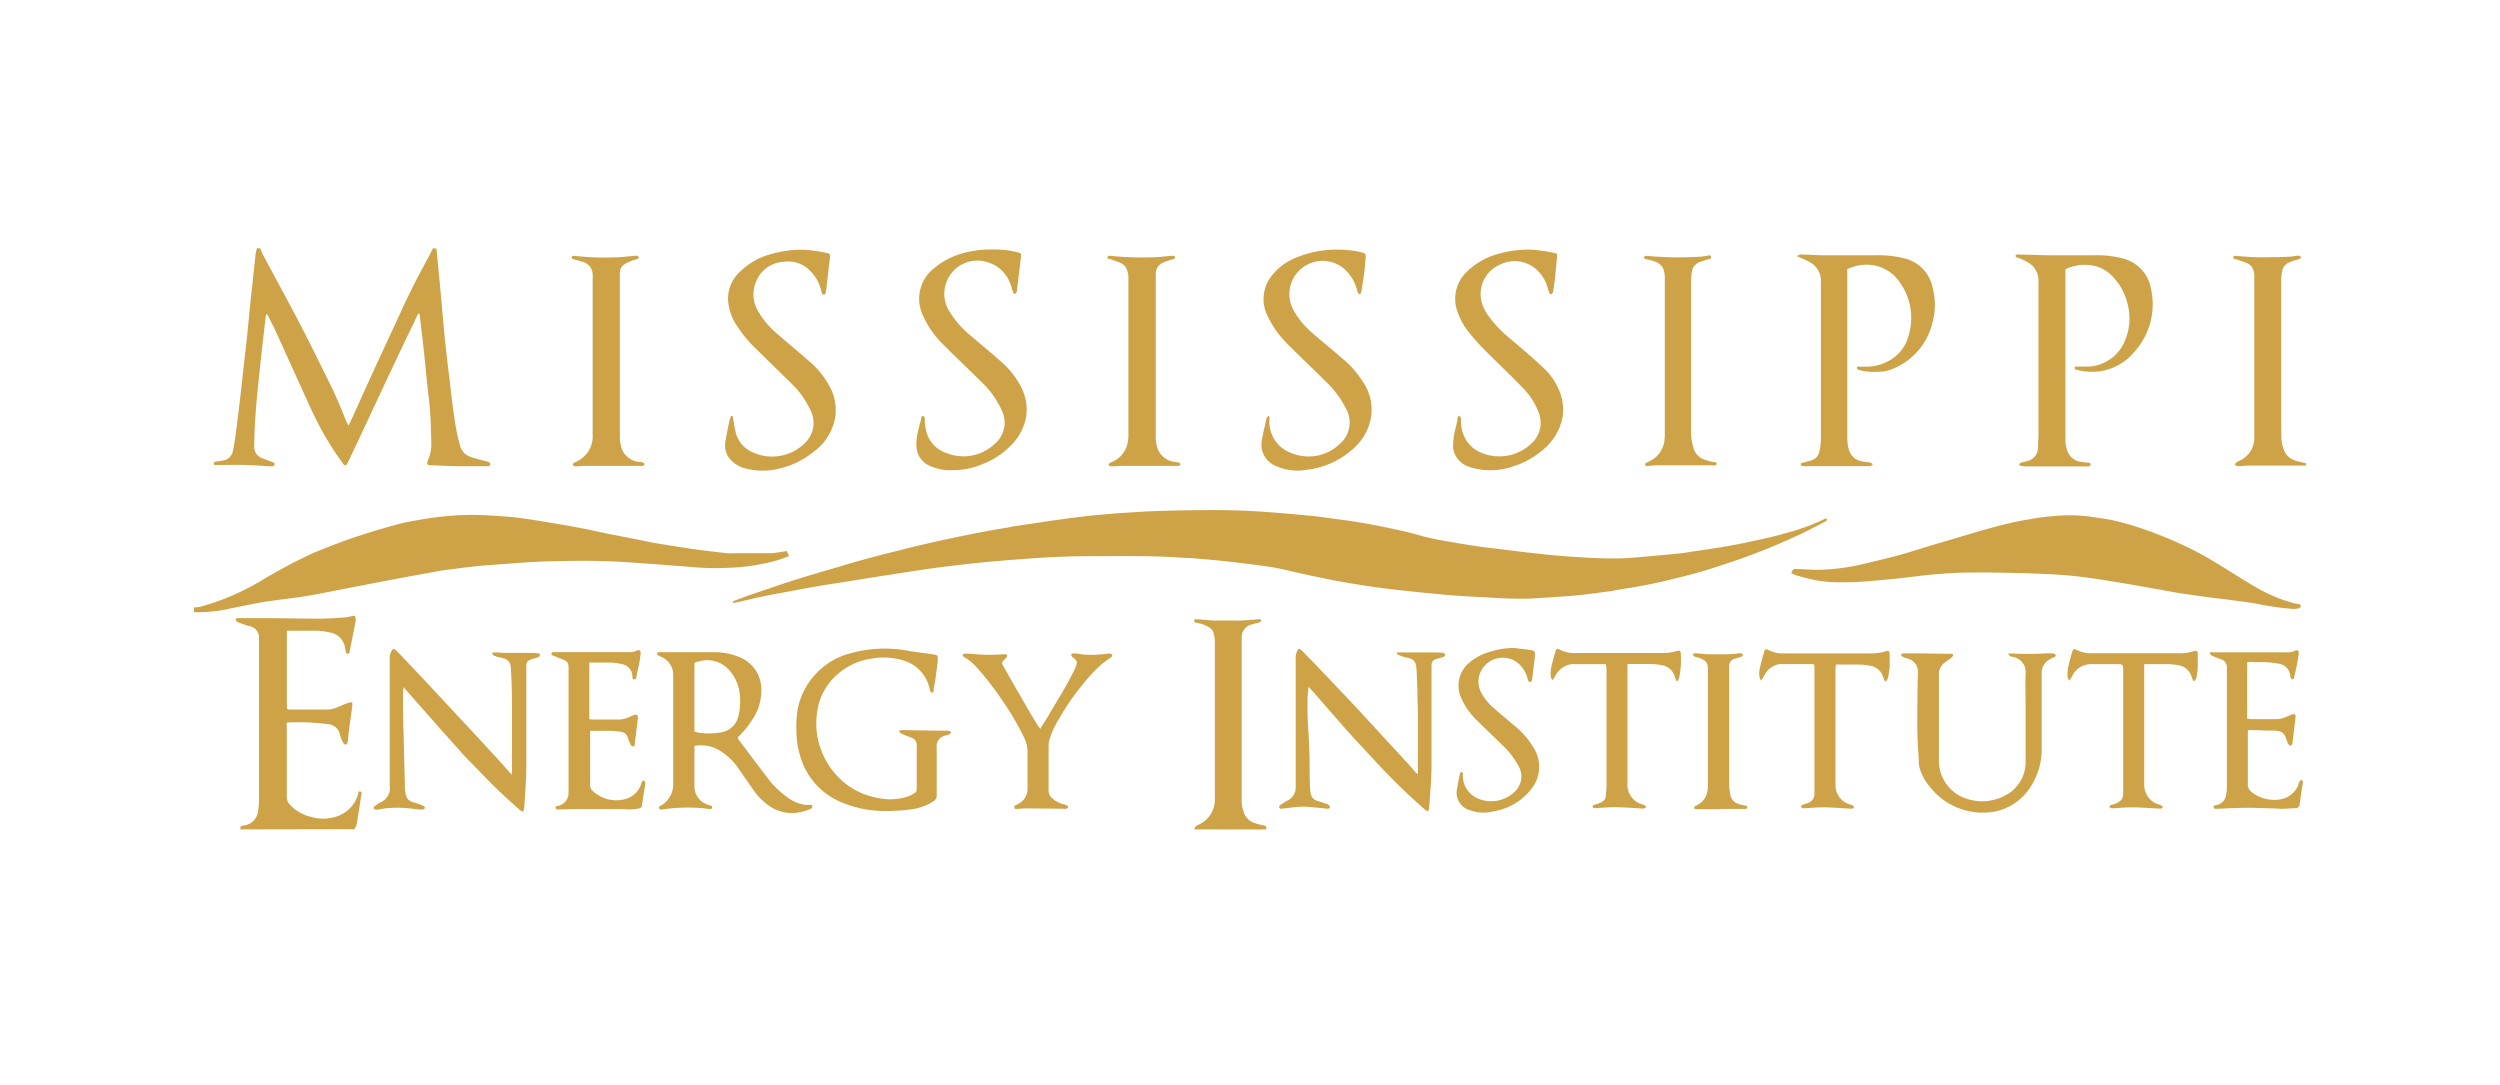 <?xml version="1.0" encoding="UTF-8"?>
<svg xmlns="http://www.w3.org/2000/svg" width="5in" height="2.17in" viewBox="0 0 360 155.93">
  <path d="M27.93,87.31a5,5,0,0,0,.78-.06,35.31,35.31,0,0,0,9-3.84,76.84,76.84,0,0,1,7.39-3.93c2-.82,3.94-1.59,6-2.28s4.08-1.29,6.15-1.85c1.28-.34,2.61-.56,3.92-.78s2.37-.34,3.56-.44a37.39,37.39,0,0,1,5.7-.06c1.39.09,2.79.15,4.18.33,1.82.23,3.63.55,5.45.85,1.25.21,2.51.43,3.76.67s2.41.52,3.61.76,2.35.46,3.52.69,2.29.48,3.45.68c1.55.27,3.11.51,4.67.75q1,.15,1.92.27c1.25.15,2.49.31,3.74.44a8.78,8.78,0,0,0,1,0c1.7,0,3.4,0,5.1,0,.81,0,1.6-.2,2.46-.31l.34.72A19.12,19.12,0,0,1,110,81c-.48.07-1,.18-1.43.27a33.22,33.22,0,0,1-4,.35,36.28,36.28,0,0,1-5.21-.15l-5.26-.4c-2-.14-4-.3-6.06-.39-1.84-.07-3.68-.09-5.52-.07s-3.81.06-5.71.16c-2.08.11-4.16.3-6.23.44-2.25.15-4.47.47-6.7.75-.66.09-1.31.24-2,.36l-3,.54c-1.43.26-2.86.54-4.29.81l-5.72,1.11c-1.48.28-3,.6-4.46.85s-2.72.39-4.08.57c-.93.13-1.85.23-2.77.4-1.45.26-2.89.57-4.34.86a20.49,20.49,0,0,1-5,.54,1.53,1.53,0,0,0-.3,0Z" fill="#cea348"></path>
  <path d="M62.85,35.64l.6,6.22c.17,1.92.33,3.83.51,5.75.08.84.17,1.69.26,2.53.2,1.75.41,3.5.62,5.25.18,1.49.34,3,.57,4.45a28.23,28.23,0,0,0,.87,4.28,2.29,2.29,0,0,0,1.36,1.47c.78.3,1.62.47,2.44.7a.85.85,0,0,1,.34.1.49.49,0,0,1,.2.33c0,.1-.17.19-.27.26s-.12,0-.18,0c-1.3,0-2.6,0-3.89,0-1.44,0-2.88-.09-4.31-.14-.44,0-.53-.15-.4-.58,0-.12.1-.23.14-.34a5.75,5.75,0,0,0,.4-2.25c-.06-2-.07-4-.31-6-.29-2.35-.49-4.71-.74-7.06-.19-1.79-.41-3.58-.62-5.37a1.1,1.1,0,0,0-.11-.29,2.58,2.58,0,0,0-.26.37q-2.19,4.56-4.35,9.14c-1.15,2.44-2.28,4.88-3.42,7.31-.68,1.46-1.38,2.92-2.07,4.38-.07.15-.14.3-.22.44-.2.35-.39.37-.64,0s-.59-.83-.87-1.25a45.12,45.12,0,0,1-3.66-6.5c-1.7-3.69-3.36-7.4-5.05-11.1-.37-.81-.79-1.6-1.18-2.39,0-.09-.12-.16-.22-.31a2.14,2.14,0,0,0-.12.37q-.33,2.77-.64,5.56c-.2,1.89-.41,3.78-.59,5.67-.14,1.43-.24,2.86-.33,4.3q-.09,1.55-.09,3.09a1.73,1.73,0,0,0,1.21,1.83c.42.15.84.3,1.25.47.19.08.5.11.47.39s-.35.29-.59.28c-1.23-.07-2.46-.17-3.69-.2s-2.55,0-3.83,0H31.2c-.18,0-.41.07-.41-.2s.21-.26.39-.29.64-.08,1-.16a1.69,1.69,0,0,0,1.36-1.38c.17-.77.28-1.55.39-2.33.21-1.55.4-3.09.58-4.64.23-1.91.43-3.82.64-5.73.14-1.21.29-2.41.41-3.62.18-1.73.34-3.46.51-5.19.09-.91.2-1.81.3-2.72.13-1.27.26-2.54.41-3.8,0-.38.13-.76.2-1.14h.48c.14.32.25.64.41.94,1.82,3.41,3.68,6.79,5.46,10.21,1.55,3,3,6,4.49,9,.74,1.53,1.37,3.11,2,4.66.09.21.21.41.35.69a4.26,4.26,0,0,0,.24-.39c1.13-2.49,2.25-5,3.38-7.46,1.32-2.88,2.67-5.75,4-8.64,1.09-2.41,2.29-4.77,3.56-7.09.35-.64.69-1.28,1-1.93Z" fill="#cea348"></path>
  <path d="M34.63,119.28c-.05-.3,0-.49.37-.55a2.36,2.36,0,0,0,2.18-2.22,9.94,9.94,0,0,0,.12-1.63q0-11.46,0-22.91v-.24A1.67,1.67,0,0,0,35.88,90c-.53-.13-1-.34-1.55-.52a.6.6,0,0,1-.25-.16c-.07-.09-.16-.22-.13-.3s.17-.16.27-.16c.27,0,.53,0,.79,0,1,0,2.07,0,3.1,0,2.66,0,5.31.08,8,.07,1.26,0,2.51-.11,3.76-.19a7.11,7.11,0,0,0,.89-.2c.3-.06.41,0,.44.33a2,2,0,0,1,0,.49c-.28,1.44-.58,2.89-.86,4.34,0,.18-.12.33-.31.28s-.19-.18-.23-.3-.09-.47-.14-.71a2.64,2.64,0,0,0-2.27-2.07,9.59,9.59,0,0,0-1.92-.23c-1.21,0-2.43,0-3.65,0-.16,0-.31,0-.51,0,0,.18,0,.34,0,.49v10.27c0,.57,0,.59.57.59,1.81,0,3.61,0,5.42,0a3.55,3.55,0,0,0,1.05-.24c.57-.21,1.12-.48,1.68-.69a3.86,3.86,0,0,1,.69-.13,2.71,2.71,0,0,1,0,.61c-.14,1.1-.3,2.2-.45,3.31-.06.48-.11,1-.17,1.44,0,.28,0,.58-.32.77-.43-.16-.48-.58-.64-.9a6.54,6.54,0,0,1-.24-.75,1.84,1.84,0,0,0-1.53-1.3,34,34,0,0,0-5.88-.26c-.06,0-.11,0-.19.09s0,.22,0,.34c0,3.41,0,6.81,0,10.21a1.65,1.65,0,0,0,.45,1.21,6,6,0,0,0,2.94,1.72,6.12,6.12,0,0,0,3.42.07,4.75,4.75,0,0,0,3.43-3.21c.07-.19,0-.55.33-.49s.17.39.14.6c-.2,1.36-.41,2.72-.64,4.08a3.86,3.86,0,0,1-.34.75Z" fill="#cea348"></path>
  <path d="M172,119.28a.7.7,0,0,1,.43-.6,4,4,0,0,0,2.51-3.93c0-.26,0-.53,0-.79V92.45c0-.14,0-.28,0-.42-.15-1.39-.32-1.73-1.77-2.29a6.17,6.17,0,0,0-.94-.24c-.22,0-.32-.16-.25-.46,1.05-.06,2.1.18,3.16.16s2.15,0,3.22,0,2.12-.13,3.17-.2c.12.32,0,.43-.25.49s-.67.17-1,.27a1.88,1.88,0,0,0-1.48,1.84c0,.2,0,.4,0,.6q0,11.34,0,22.67a5.32,5.32,0,0,0,.27,1.85,2.38,2.38,0,0,0,1.41,1.57,10.41,10.41,0,0,0,1.45.41c.44.09.45.06.41.59Z" fill="#cea348"></path>
  <path d="M332.07,66.89h-8c-.43,0-.85,0-1.27.07a2.49,2.49,0,0,1-.61,0,1.64,1.64,0,0,1-.39-.21,1.19,1.19,0,0,1,.28-.34c.29-.18.62-.3.91-.49a3.63,3.63,0,0,0,1.63-2.84c0-.2,0-.41,0-.61V39.93a2.92,2.92,0,0,0-.23-1.42,1.5,1.5,0,0,0-.76-.75c-.52-.21-1.06-.38-1.59-.56-.18-.07-.48,0-.44-.31s.32-.2.54-.18c1,.07,2,.17,3,.18,1.5,0,3,0,4.49-.08.37,0,.73-.09,1.09-.13a1.49,1.49,0,0,1,.42,0,.32.32,0,0,1,.18.21.34.34,0,0,1-.13.23c-.27.1-.55.15-.82.24a5.34,5.34,0,0,0-.89.36,1.66,1.66,0,0,0-.87,1.25,7.84,7.84,0,0,0-.11,1c0,7.46,0,14.91,0,22.37a6.19,6.19,0,0,0,.39,2.32,2.54,2.54,0,0,0,1.58,1.49c.39.14.81.21,1.22.32.14,0,.27.08.41.12Z" fill="#cea348"></path>
  <path d="M105.5,86.56c.09-.07.17-.19.27-.22,1-.38,2-.75,3.08-1.11,1.78-.6,3.56-1.22,5.35-1.79,2.22-.7,4.44-1.36,6.67-2,1.53-.46,3.06-.91,4.61-1.32,1.38-.38,2.78-.71,4.17-1.06,1.1-.28,2.19-.56,3.3-.81,1.59-.37,3.19-.72,4.8-1.06q2-.42,4.05-.81c1.15-.22,2.31-.4,3.46-.6l.72-.14,5.46-.82,1.81-.25c1.12-.15,2.24-.3,3.37-.43.83-.09,1.65-.15,2.48-.23s1.45-.13,2.18-.18c1.9-.11,3.79-.26,5.69-.31,2.8-.08,5.59-.13,8.39-.12,2,0,4,.08,6,.2,2.44.16,4.88.38,7.32.61,1.09.1,2.17.27,3.25.41,1.25.17,2.49.33,3.73.53s2.39.43,3.58.67,2.22.46,3.32.72,2,.56,3.05.8,2,.43,3.09.61c1.41.25,2.83.47,4.25.69.52.08,1,.14,1.57.2l4.58.56c1.22.15,2.45.28,3.68.41,1.77.19,3.55.3,5.32.41s3.32.16,5,.13c.91,0,1.82-.09,2.73-.16,2-.17,4-.35,5.92-.54.75-.08,1.49-.21,2.23-.32,1.4-.21,2.8-.4,4.2-.64s2.71-.49,4.05-.79c1.54-.33,3.09-.66,4.6-1.1a30.3,30.3,0,0,0,5.92-2.13,1.15,1.15,0,0,1,.28-.06c.13.21.05.31-.12.4-1.19.61-2.36,1.25-3.57,1.82s-2.68,1.22-4,1.78c-1.74.7-3.49,1.4-5.26,2s-3.33,1.12-5,1.62c-1.34.4-2.69.73-4.05,1.06s-3,.72-4.55,1c-1.09.22-2.19.37-3.29.55-.52.09-1,.2-1.56.27-1.46.19-2.92.41-4.39.55-1.65.16-3.31.26-5,.37-1.13.07-2.26.15-3.39.13-1.9,0-3.8-.14-5.7-.24-1.54-.08-3.07-.16-4.61-.29-2.23-.2-4.47-.42-6.7-.67-1.67-.18-3.34-.39-5-.64s-3.08-.49-4.61-.78-3.21-.65-4.81-1c-1.43-.31-2.83-.69-4.27-.92-2.06-.32-4.13-.56-6.2-.8-1.61-.19-3.22-.32-4.83-.46-.67-.06-1.34-.06-2-.11-4.55-.32-9.11-.21-13.66-.21-1.76,0-3.53.06-5.29.15s-3.67.24-5.51.38c-1.55.12-3.1.25-4.66.41-1.85.19-3.7.41-5.54.64-1.49.19-3,.42-4.45.64l-4,.62-5.87.94c-1.18.19-2.37.35-3.54.56-1.54.27-3.07.56-4.6.85-1,.18-2,.35-3,.57-1.21.25-2.41.55-3.61.82l-.75.16Z" fill="#cea348"></path>
  <path d="M257.93,82.37c.3-.62.3-.6.73-.58,1.18,0,2.35.14,3.52.1a30.47,30.47,0,0,0,6.43-.9c1.62-.4,3.26-.76,4.88-1.21s3.52-1.07,5.28-1.59,3.37-1,5.06-1.5,3.18-.93,4.79-1.33c1.25-.31,2.52-.56,3.8-.77a33.61,33.61,0,0,1,3.73-.46,22.38,22.38,0,0,1,5,.13c1.15.2,2.33.31,3.46.59,1.36.32,2.7.72,4,1.17a55.64,55.64,0,0,1,8,3.44c1.63.86,3.18,1.85,4.75,2.82s3.35,2.13,5.13,3a21.39,21.39,0,0,0,4.1,1.49,3.54,3.54,0,0,1,.47.07c.11,0,.28.19.26.26a.49.49,0,0,1-.26.34,3.4,3.4,0,0,1-.9.09,40.84,40.84,0,0,1-5.16-.74c-1.37-.25-2.76-.4-4.14-.59-1.13-.15-2.25-.26-3.38-.42s-2.48-.35-3.72-.54c-.54-.08-1.07-.19-1.61-.28-2.23-.4-4.46-.81-6.69-1.18-1.86-.31-3.72-.61-5.59-.85-1.32-.17-2.65-.28-4-.36q-2.68-.15-5.4-.21c-2.24-.05-4.49-.1-6.74-.07-1.82,0-3.64.14-5.46.29-1.55.13-3.09.37-4.64.53-1.83.18-3.67.37-5.5.5-1.15.08-2.31.09-3.46.08a17.58,17.58,0,0,1-4.21-.51c-.64-.16-1.29-.34-1.93-.52C258.4,82.6,258.19,82.48,257.93,82.37Z" fill="#cea348"></path>
  <path d="M298.8,52.64c.65,0,1.28,0,1.9,0a6,6,0,0,0,5.35-3.88,8,8,0,0,0,.38-4.87,8.44,8.44,0,0,0-2.26-4.28,5.2,5.2,0,0,0-2.85-1.53,6.39,6.39,0,0,0-3.9.54c0,.16,0,.34,0,.52q0,12,0,24a5,5,0,0,0,.31,1.72,2.36,2.36,0,0,0,1.81,1.47,9.58,9.58,0,0,0,1.2.14c.18,0,.35.09.31.29s-.18.18-.29.25-.16,0-.24,0l-8.57,0a5.49,5.49,0,0,1-.91-.07c-.12,0-.22-.14-.33-.21.11-.09.21-.23.34-.27.29-.1.59-.13.88-.22a2,2,0,0,0,1.55-2c0-.63.06-1.26.06-1.88q0-11.1,0-22.18A3,3,0,0,0,292,37.61a8.25,8.25,0,0,0-1.31-.61c-.17-.08-.42,0-.47-.35.21-.27.51-.14.77-.14,1.3,0,2.59.08,3.89.09h6.75a14.71,14.71,0,0,1,4,.45,5.46,5.46,0,0,1,4.12,4.41,10.2,10.2,0,0,1-2.36,9,7.91,7.91,0,0,1-4.83,2.82,8.57,8.57,0,0,1-3.56-.2C298.78,53.07,298.7,52.93,298.8,52.64Z" fill="#cea348"></path>
  <path d="M258.75,36.73a1.18,1.18,0,0,1,1-.22c.89,0,1.78.09,2.67.09h7.73a15.18,15.18,0,0,1,4,.43,5.4,5.4,0,0,1,4.13,4.17,9.66,9.66,0,0,1,0,5.09A9.55,9.55,0,0,1,272.45,53a5.23,5.23,0,0,1-2.08.38,8.69,8.69,0,0,1-2.59-.23c-.22-.08-.42-.14-.37-.5h1.32a6.7,6.7,0,0,0,3-.71,5.75,5.75,0,0,0,3.11-3.77,8.77,8.77,0,0,0-1.11-7.43,5.86,5.86,0,0,0-3.48-2.6,6.17,6.17,0,0,0-3.7.24l-.54.21a3.27,3.27,0,0,0,0,.45q0,12,0,24a5.88,5.88,0,0,0,.25,1.61,2.31,2.31,0,0,0,1.87,1.63c.39.1.81.1,1.2.18a1.38,1.38,0,0,1,.37.24,3.07,3.07,0,0,1-.36.27c-.06,0-.15,0-.23,0l-8.52,0a3.44,3.44,0,0,1-.72,0c-.2,0-.54.06-.55-.24s.35-.25.57-.32.58-.15.87-.25A1.67,1.67,0,0,0,262,64.8a8.6,8.6,0,0,0,.21-1.5c0-7.63,0-15.27,0-22.9a3,3,0,0,0-1.44-2.71,9.94,9.94,0,0,0-1.35-.66Z" fill="#cea348"></path>
  <path d="M201.1,93.79h1.29c1.17,0,2.34,0,3.51,0,.65,0,1.29,0,1.94.08.09,0,.25.16.25.25a.38.38,0,0,1-.21.31c-.3.12-.61.19-.92.28-.65.18-.82.4-.82,1.08,0,4.76,0,9.52,0,14.28,0,2-.2,4-.32,5.93a4.08,4.08,0,0,1-.15.68,3.26,3.26,0,0,1-.55-.31c-2.21-1.94-4.33-4-6.34-6.12-1.5-1.62-3-3.21-4.5-4.86-1.77-2-3.5-4-5.25-6-.16-.19-.35-.36-.63-.64,0,.68-.12,1.22-.12,1.76,0,1.27,0,2.55.07,3.82.16,2.08.23,4.16.24,6.24,0,.93,0,1.86.07,2.79a3.86,3.86,0,0,0,.11.84,1.32,1.32,0,0,0,1,1c.45.12.88.28,1.32.43a.61.61,0,0,1,.26.15c.08.1.2.24.17.34s-.21.19-.32.18c-.34,0-.68-.08-1-.1-.9-.08-1.81-.2-2.72-.19s-1.73.16-2.59.25c-.24,0-.53.17-.66-.11s.17-.4.36-.53a7.77,7.77,0,0,1,.78-.48,2.1,2.1,0,0,0,1.21-2q0-9.24,0-18.47a2,2,0,0,1,.45-1.43,2.23,2.23,0,0,1,.41.27c.8.8,1.6,1.61,2.38,2.43q2.39,2.51,4.75,5c1.45,1.55,2.88,3.12,4.32,4.68l3.75,4.07c.41.45.8.91,1.2,1.37.08.08.17.14.34.28v-1.53c0-2.31,0-4.62,0-6.93,0-1-.05-1.94-.07-2.91,0-1.15-.06-2.3-.11-3.45a5.81,5.81,0,0,0-.13-1,1.1,1.1,0,0,0-.74-.82c-.32-.12-.67-.17-1-.27a3.09,3.09,0,0,1-.68-.26C201.25,94.15,201.21,94,201.1,93.79Z" fill="#cea348"></path>
  <path d="M73.72,111.38v-3.19c0-.18,0-.36,0-.55,0-1.74,0-3.48,0-5.22,0-2,0-4-.14-6,0-1.29-.39-1.67-1.66-1.92a3.66,3.66,0,0,1-.79-.26c-.12,0-.19-.21-.32-.38a3.77,3.77,0,0,1,1.45,0c1.07,0,2.14,0,3.21,0,.69,0,1.37,0,2.06.06a.32.32,0,0,1,.23.22.43.43,0,0,1-.19.32c-.31.13-.65.2-1,.31-.62.21-.78.41-.78,1.06,0,2.89,0,5.79,0,8.69,0,1.94,0,3.88,0,5.83s-.18,3.75-.28,5.63a5.06,5.06,0,0,1-.18.76,2.72,2.72,0,0,1-.48-.27,81.6,81.6,0,0,1-6-5.76c-1-1-2-2-2.93-3.09-2.16-2.41-4.3-4.84-6.45-7.27l-1.37-1.57c0,.42-.08.69-.07,1q0,3.09.1,6.19c.05,2.32.11,4.65.18,7a3.87,3.87,0,0,0,.23,1.61,1.26,1.26,0,0,0,.82.74c.49.15,1,.3,1.43.49.2.07.48.19.36.46-.05.11-.35.17-.53.16-.82-.07-1.65-.19-2.47-.24a13.11,13.11,0,0,0-1.88,0c-.64,0-1.28.16-1.92.24a.54.54,0,0,1-.25,0c-.1,0-.25-.08-.28-.16a.32.32,0,0,1,.1-.31,6.68,6.68,0,0,1,1-.64A2.2,2.2,0,0,0,56.12,113c0-6.16,0-12.32,0-18.47a2,2,0,0,1,.3-1c.16-.3.3-.32.56-.07s.75.74,1.11,1.12c2,2.11,4,4.22,5.94,6.33,2.41,2.58,4.8,5.16,7.2,7.75.71.77,1.4,1.56,2.11,2.35C73.41,111.11,73.53,111.21,73.72,111.38Z" fill="#cea348"></path>
  <path d="M105.52,59.76c0,.2.07.4.1.6a17.15,17.15,0,0,0,.39,2A4.27,4.27,0,0,0,108.43,65a6.72,6.72,0,0,0,7.51-1.39,4,4,0,0,0,.76-4.71A13,13,0,0,0,113.9,55l-5.11-5a17.32,17.32,0,0,1-2.62-3.18,7.15,7.15,0,0,1-1.33-3.91,5.24,5.24,0,0,1,1.38-3.6,10.26,10.26,0,0,1,5-2.93,15.59,15.59,0,0,1,4.8-.56,23.46,23.46,0,0,1,3,.45c.5.09.51.16.49.67,0,.28-.07.56-.1.84-.13,1.17-.26,2.33-.4,3.5,0,.18-.06.36-.09.54s0,.45-.31.44-.27-.26-.32-.45a6.06,6.06,0,0,0-2-3.31,4.37,4.37,0,0,0-3.53-.94,4.49,4.49,0,0,0-4,3.17,4.6,4.6,0,0,0,.26,3.65,11.71,11.71,0,0,0,2.83,3.47c1.53,1.35,3.12,2.64,4.65,4a12.11,12.11,0,0,1,3.32,4.37,7.23,7.23,0,0,1,.5,3.38,7.75,7.75,0,0,1-3.18,5.32,12.08,12.08,0,0,1-4.93,2.4,9.79,9.79,0,0,1-4.81,0,4.38,4.38,0,0,1-2.18-1.26,3,3,0,0,1-.77-2.53c.08-.76.27-1.51.42-2.26a8.76,8.76,0,0,1,.18-.89c.06-.22.15-.43.23-.64Z" fill="#cea348"></path>
  <path d="M137.08,67.55a6.84,6.84,0,0,1-2.88-.49,3.29,3.29,0,0,1-2.12-2.19,5.48,5.48,0,0,1-.06-2c.13-.92.41-1.81.63-2.72,0-.16,0-.41.27-.38s.24.28.25.47a6.86,6.86,0,0,0,.22,1.74,4.39,4.39,0,0,0,2.91,3.1,6.52,6.52,0,0,0,6.82-1.21,4,4,0,0,0,1.23-4.71,13,13,0,0,0-3.14-4.43c-1.73-1.73-3.53-3.39-5.25-5.14a13.84,13.84,0,0,1-3.14-4.5,5.57,5.57,0,0,1,1.82-6.72,10.78,10.78,0,0,1,3.8-2,16.41,16.41,0,0,1,2.86-.55,23.5,23.5,0,0,1,3.14,0,11.57,11.57,0,0,1,2.09.36c.52.12.55.2.48.73-.18,1.6-.38,3.21-.58,4.81,0,.08,0,.18-.05.24s-.17.2-.26.2-.2-.12-.23-.22c-.17-.45-.26-.93-.46-1.37a4.9,4.9,0,0,0-3-2.89,4.77,4.77,0,0,0-5.85,6.78,13.88,13.88,0,0,0,3.42,3.9c1.29,1.12,2.61,2.19,3.88,3.32a12.35,12.35,0,0,1,3.29,4.16,6.92,6.92,0,0,1,.51,4.44,7.87,7.87,0,0,1-2.41,4,11.28,11.28,0,0,1-3.78,2.39A10.73,10.73,0,0,1,137.08,67.55Z" fill="#cea348"></path>
  <path d="M182.8,59.81c0,.2,0,.4,0,.59a4.77,4.77,0,0,0,3.3,4.74,6.46,6.46,0,0,0,6.7-1.26,4.09,4.09,0,0,0,.92-5.39,13.86,13.86,0,0,0-2.68-3.58c-1.81-1.81-3.67-3.55-5.47-5.36a14.41,14.41,0,0,1-3-4.13,5.37,5.37,0,0,1,.39-5.64,8.27,8.27,0,0,1,3.43-2.73,15.09,15.09,0,0,1,4.86-1.21,16.43,16.43,0,0,1,4.59.28l.29.08c.54.18.57.22.52.78s-.1,1.37-.19,2.05c-.12.95-.27,1.89-.43,2.82,0,.14-.13.34-.23.36s-.27-.17-.32-.35a6.1,6.1,0,0,0-2.25-3.57,4.79,4.79,0,0,0-6.94,6.26,12.3,12.3,0,0,0,2.79,3.34c1.38,1.19,2.8,2.34,4.17,3.54a14.19,14.19,0,0,1,3.33,3.91,7,7,0,0,1,.39,6.19A7.9,7.9,0,0,1,195,64.34a12,12,0,0,1-6.89,3.16,7.54,7.54,0,0,1-4.62-.66,3.3,3.3,0,0,1-1.8-3.49c.18-1.11.46-2.21.71-3.31,0-.12.18-.21.27-.31Z" fill="#cea348"></path>
  <path d="M210,59.71c.46.18.4.47.39.72a5.08,5.08,0,0,0,.45,2.24A4.55,4.55,0,0,0,213.21,65a6.71,6.71,0,0,0,7.62-1.6,4,4,0,0,0,.74-4.14,10.1,10.1,0,0,0-2.41-3.69c-1.74-1.8-3.57-3.52-5.34-5.3a31.53,31.53,0,0,1-2.19-2.44,9.75,9.75,0,0,1-1.77-3.16,5.32,5.32,0,0,1,1.24-5.56,10.14,10.14,0,0,1,4.79-2.74,14.82,14.82,0,0,1,4.86-.56,21.72,21.72,0,0,1,3,.45c.52.09.5.14.45.65-.09,1-.17,1.93-.27,2.9-.07.64-.17,1.28-.26,1.92a.7.7,0,0,1-.09.29c-.07.08-.17.2-.26.2a.37.37,0,0,1-.23-.23c-.15-.41-.24-.85-.41-1.26a5.51,5.51,0,0,0-1.48-2.12,4.7,4.7,0,0,0-5.18-.67,4.6,4.6,0,0,0-2.69,5.28,5.72,5.72,0,0,0,.84,1.87,16.48,16.48,0,0,0,3.22,3.45c1.6,1.37,3.21,2.72,4.75,4.16a9.42,9.42,0,0,1,2.62,4,7.14,7.14,0,0,1,.21,3.41,8.06,8.06,0,0,1-3,4.68,11.46,11.46,0,0,1-4,2.18,9.76,9.76,0,0,1-6.38.11,3.43,3.43,0,0,1-2.14-1.94,3.11,3.11,0,0,1-.2-1,9.55,9.55,0,0,1,.4-2.81c.09-.33.14-.67.22-1C209.86,60.11,209.92,59.93,210,59.71Z" fill="#cea348"></path>
  <path d="M100,107.26c0,.11,0,.19,0,.27,0,1.84,0,3.69,0,5.53a2.75,2.75,0,0,0,1.17,2.29,4.92,4.92,0,0,0,1,.46c.16.07.41,0,.37.3s-.29.23-.48.22-.44-.06-.67-.08a24.58,24.58,0,0,0-5.75.12c-.25,0-.59.18-.72-.12s.27-.39.46-.53a3.49,3.49,0,0,0,1.56-2.92c0-5.22,0-10.45,0-15.68a2.8,2.8,0,0,0-1.7-2.68,3.85,3.85,0,0,1-.5-.24.38.38,0,0,1-.13-.29s.14-.14.22-.15a2,2,0,0,1,.43,0h7.42a9.45,9.45,0,0,1,3.85.73,5,5,0,0,1,3.09,5,7.3,7.3,0,0,1-1.19,3.83,12.73,12.73,0,0,1-2,2.51,1.68,1.68,0,0,0-.19.24.57.57,0,0,0,.08.23q2.1,2.79,4.21,5.57a12.9,12.9,0,0,0,2.52,2.54,6,6,0,0,0,2.88,1.34,2.92,2.92,0,0,0,.66,0c.22,0,.4,0,.41.24a.45.45,0,0,1-.26.34,8.28,8.28,0,0,1-1.44.45,5.66,5.66,0,0,1-4.21-.68,9.06,9.06,0,0,1-2.58-2.47c-.71-1-1.38-2-2.08-3a9.1,9.1,0,0,0-3-2.83A5.18,5.18,0,0,0,100,107.26Zm0-2.1a2.31,2.31,0,0,0,.35.14,9.8,9.8,0,0,0,3.5,0,3,3,0,0,0,2.47-2.31,8.58,8.58,0,0,0,.2-3.19,6,6,0,0,0-1.23-3.11A4.24,4.24,0,0,0,101,95a7.47,7.47,0,0,0-1,.28Z" fill="#cea348"></path>
  <path d="M134.35,99.62c-.38-.08-.42-.3-.47-.52A5.41,5.41,0,0,0,130,94.93a9.53,9.53,0,0,0-4.38-.26,9.33,9.33,0,0,0-4.78,2.07,8.68,8.68,0,0,0-3.2,5.86,11,11,0,0,0,2.57,8.59,10.34,10.34,0,0,0,5.95,3.51,8.37,8.37,0,0,0,4,0,4.28,4.28,0,0,0,1.55-.67.6.6,0,0,0,.3-.54q0-3.17,0-6.33a1.09,1.09,0,0,0-.73-1.08c-.45-.18-.91-.34-1.35-.53a2.31,2.31,0,0,1-.45-.32l0-.16a2,2,0,0,1,.48-.09l5,.08,1.4,0a1.17,1.17,0,0,1,.41.06.23.23,0,0,1,0,.43,4.13,4.13,0,0,1-.62.22,1.53,1.53,0,0,0-1.26,1.74c0,2.25,0,4.5,0,6.75a1,1,0,0,1-.52,1,7.89,7.89,0,0,1-3.35,1.16,28.68,28.68,0,0,1-3.82.21,16.06,16.06,0,0,1-6.25-1.35,10.19,10.19,0,0,1-5.34-5.46,13.07,13.07,0,0,1-.93-4.74,15.55,15.55,0,0,1,.22-3.27,10,10,0,0,1,.91-2.56,10.41,10.41,0,0,1,6.56-5.31,18.53,18.53,0,0,1,8.6-.35c1.14.19,2.29.32,3.43.49.59.08.67.15.64.73-.05.75-.16,1.49-.26,2.23s-.21,1.36-.32,2C134.47,99.25,134.4,99.42,134.35,99.62Z" fill="#cea348"></path>
  <path d="M289.17,93.94c.21,0,.35,0,.48,0a43.6,43.6,0,0,0,4.85,0,7.47,7.47,0,0,1,1.16,0,.51.51,0,0,1,.36.24c.07.19-.12.24-.27.32a4.2,4.2,0,0,0-.95.53A2.17,2.17,0,0,0,294,96.8c0,3.52,0,7,0,10.57a10,10,0,0,1-2,6.36,7.92,7.92,0,0,1-6.29,3.13,9.65,9.65,0,0,1-7.9-3.83,7.17,7.17,0,0,1-1.42-2.72,4.05,4.05,0,0,1-.09-.78c0-.89-.11-1.78-.14-2.66s-.07-1.66-.07-2.49q0-3.73.08-7.46a2,2,0,0,0-1.54-2.26,4.73,4.73,0,0,1-.68-.26c-.1-.05-.15-.2-.22-.31.11-.06.22-.17.34-.17.5,0,1,0,1.51,0l5,.07h.19c.19,0,.46-.07.49.2,0,.11-.16.29-.29.39-.32.25-.67.47-1,.73a2.09,2.09,0,0,0-.77,1.7c0,4.13,0,8.26,0,12.39a5.76,5.76,0,0,0,4.25,5.54,7,7,0,0,0,5.13-.46,5.42,5.42,0,0,0,3.11-5.05c0-2.37,0-4.74,0-7.1,0-1.85-.06-3.69,0-5.53a2.19,2.19,0,0,0-1.84-2.36C289.4,94.33,289.4,94.34,289.17,93.94Z" fill="#cea348"></path>
  <path d="M159.45,37.05c.07-.36.22-.4.43-.37a43.27,43.27,0,0,0,6.13.21c.86,0,1.73-.13,2.6-.21.06,0,.12,0,.18,0s.39,0,.43.2-.15.24-.31.29c-.44.14-.89.27-1.32.44a1.75,1.75,0,0,0-1.16,1.69c0,.29,0,.57,0,.85q0,11.34,0,22.66a5.37,5.37,0,0,0,.17,1.32,2.93,2.93,0,0,0,2.53,2.22c.22.05.45.05.66.12a.32.32,0,0,1,.2.25c0,.07-.14.16-.23.21s-.16,0-.24,0h-8c-.45,0-.89.06-1.34.08-.22,0-.45,0-.58-.33a3,3,0,0,1,.46-.29,3.75,3.75,0,0,0,2.28-2.59,5.36,5.36,0,0,0,.15-1.38q0-11.28,0-22.54a3.3,3.3,0,0,0-.25-1.29c-.32-.8-1.11-1-1.84-1.24C160.13,37.22,159.8,37.14,159.45,37.05Z" fill="#cea348"></path>
  <path d="M82.46,66.65a1.64,1.64,0,0,1,.36-.25,4,4,0,0,0,2.52-4c0-2.16,0-4.33,0-6.5V40a5.85,5.85,0,0,0,0-.73,1.9,1.9,0,0,0-1.42-1.71l-1.28-.38c-.15-.05-.34-.08-.3-.3s.21-.21.38-.19a38.27,38.27,0,0,0,5.76.21c1,0,2-.15,3-.23.08,0,.17,0,.24,0a2.18,2.18,0,0,1,.31.22c-.07.09-.12.21-.21.25-.25.09-.52.12-.76.22a6.28,6.28,0,0,0-1.14.54,1.48,1.48,0,0,0-.66,1.18c0,.22,0,.45,0,.67q0,11.43,0,22.85a5.14,5.14,0,0,0,.41,2.19,3,3,0,0,0,2.26,1.56c.22.05.45,0,.66.1a.4.4,0,0,1,.22.28s-.14.19-.23.2a5,5,0,0,1-.67,0c-2.56,0-5.11,0-7.67,0-.4,0-.8.06-1.21.08C82.77,67,82.54,67,82.46,66.65Z" fill="#cea348"></path>
  <path d="M236.84,66.64c.17-.1.34-.22.53-.31a3.74,3.74,0,0,0,2.25-2.69,7,7,0,0,0,.11-1.45V39.9c0-1.6-.56-2.24-2.14-2.61a5.68,5.68,0,0,1-.71-.18c-.07,0-.18-.16-.17-.2a.57.57,0,0,1,.24-.22c.06,0,.15,0,.23,0a48.42,48.42,0,0,0,7.71.11c.28,0,.56-.08.84-.11s.59-.24.66.14-.35.3-.57.39-.65.21-1,.33a1.82,1.82,0,0,0-1.2,1.48,8.23,8.23,0,0,0-.1,1.21c0,7.17,0,14.34,0,21.51a7.52,7.52,0,0,0,.43,2.85A2.39,2.39,0,0,0,245.35,66a11.16,11.16,0,0,0,1.4.39c.1,0,.22,0,.29,0a.44.44,0,0,1,.17.28s-.12.15-.2.18a1,1,0,0,1-.3,0h-8.15c-.38,0-.76.07-1.15.08C237.2,67,237,67,236.84,66.64Z" fill="#cea348"></path>
  <path d="M323.59,95.17v8.15a5.23,5.23,0,0,0,.65.08l3.65,0a3.88,3.88,0,0,0,1.56-.44,5.6,5.6,0,0,1,.68-.26c.31-.08.47.06.43.39-.14,1.26-.29,2.53-.45,3.79,0,.13-.15.25-.22.38a1.29,1.29,0,0,1-.37-.26,2.15,2.15,0,0,1-.24-.56c-.3-1-.64-1.32-1.71-1.39-.85,0-1.7,0-2.56-.07h-1.32c0,.2,0,.38,0,.55,0,2.41,0,4.82,0,7.23a1.25,1.25,0,0,0,.39,1c1.33,1.28,4.25,1.85,5.89.46a3.1,3.1,0,0,0,1.06-1.59.72.72,0,0,1,.08-.22c.09-.1.19-.24.29-.24s.24.18.21.35c-.15,1-.31,2.08-.46,3.12a.59.59,0,0,1-.59.59c-.66,0-1.33.08-2,.09-.36,0-.73-.06-1.09-.07-1.29,0-2.59-.09-3.89-.08-1.45,0-2.91.09-4.36.14-.37,0-.42,0-.48-.43l.33-.08a1.69,1.69,0,0,0,1.47-1.42,5.94,5.94,0,0,0,.13-1.33q0-8.36,0-16.71v-.43a1.12,1.12,0,0,0-.74-1.08c-.36-.15-.73-.25-1.07-.42s-.62-.15-.65-.63a5.66,5.66,0,0,1,.57,0h10.4a2.55,2.55,0,0,0,1.3-.23c.35-.19.58,0,.54.42s-.15,1-.24,1.5-.27,1.23-.41,1.84c0,.17-.07.41-.32.34a.52.52,0,0,1-.24-.36,1.92,1.92,0,0,0-1.73-1.88,14.31,14.31,0,0,0-3.33-.2C324.36,95.16,324,95.17,323.59,95.17Z" fill="#cea348"></path>
  <path d="M79.53,93.75H90.62a2.08,2.08,0,0,0,1.06-.21c.39-.21.61,0,.57.42a11.65,11.65,0,0,1-.19,1.32c-.12.66-.28,1.31-.42,2,0,.19,0,.38-.29.39s-.26-.19-.28-.38a1.83,1.83,0,0,0-1.58-1.82,6.25,6.25,0,0,0-1.43-.21c-1,0-2.1,0-3.2,0v8.14a4.63,4.63,0,0,0,.55.06l3.77,0a3.81,3.81,0,0,0,1.52-.4,5.58,5.58,0,0,1,.67-.28c.31-.09.45,0,.48.35a1.09,1.09,0,0,1,0,.18c-.16,1.32-.32,2.64-.48,3.94a.36.36,0,0,1-.57-.21,5.76,5.76,0,0,1-.37-.89,1.17,1.17,0,0,0-1-.92,10.78,10.78,0,0,0-1.38-.15c-1,0-2,0-3.07,0a3.26,3.26,0,0,0,0,.41c0,2.45,0,4.9,0,7.36a1.11,1.11,0,0,0,.34.86,4.94,4.94,0,0,0,4.2,1.31,3.36,3.36,0,0,0,2.71-2c.09-.18.1-.4.19-.57s.19-.17.29-.25a1.32,1.32,0,0,1,.2.32.79.79,0,0,1,0,.3c-.16,1-.33,2-.47,3,0,.28-.2.37-.43.44a6.59,6.59,0,0,1-2.17.09c-.1,0-.2,0-.3,0H82.26l-1.82.06c-.19,0-.38,0-.42-.23s.14-.26.31-.28a1.9,1.9,0,0,0,1.54-1.92c0-.5,0-1,0-1.52V96.46c0-1,.14-1.35-1.25-1.82-.33-.11-.64-.27-1-.4S79.42,94,79.53,93.75Z" fill="#cea348"></path>
  <path d="M149.8,104.79c.42-.68.81-1.29,1.18-1.91,1.27-2.18,2.65-4.31,3.74-6.6.07-.14.14-.29.2-.44.24-.67.2-.83-.37-1.3-.06-.05-.15-.09-.19-.15s-.14-.27-.1-.31a.47.47,0,0,1,.35-.15c.5,0,1,.13,1.5.17a17.08,17.08,0,0,0,3.57-.15c.06,0,.13,0,.18,0s.28.12.3.21a.39.39,0,0,1-.15.33c-.42.32-.88.59-1.28.92a21.06,21.06,0,0,0-2.81,3,32.92,32.92,0,0,0-3.45,5,12,12,0,0,0-1.36,3,3.89,3.89,0,0,0-.11.9c0,2.12,0,4.25,0,6.37a1.45,1.45,0,0,0,.56,1.16,3.83,3.83,0,0,0,1.49.79,3.89,3.89,0,0,1,.58.18.34.34,0,0,1,.18.26c0,.09-.14.17-.23.24s-.12,0-.18,0l-5.77-.06c-.32,0-.65.06-1,.07s-.49.09-.56-.22.22-.29.39-.39.39-.22.56-.35a2.41,2.41,0,0,0,.95-2V108a4.87,4.87,0,0,0-.53-2,37.15,37.15,0,0,0-3-5.13,41.82,41.82,0,0,0-3.7-4.81,6.87,6.87,0,0,0-1.89-1.59c-.16-.09-.29-.21-.19-.38a.45.45,0,0,1,.36-.13c.91,0,1.82.15,2.73.17s1.77,0,2.66-.07c.12,0,.25,0,.37,0s.22.08.24.14a.38.38,0,0,1-.09.31c-.85.91-.75.69-.2,1.69,1.11,2,2.3,4,3.47,6.06.42.72.86,1.42,1.29,2.13C149.57,104.47,149.67,104.59,149.8,104.79Z" fill="#cea348"></path>
  <path d="M271.45,98a5.51,5.51,0,0,1-.25-.57,2.34,2.34,0,0,0-1.93-1.73,9.79,9.79,0,0,0-1.63-.16c-1.07,0-2.14,0-3.28,0,0,.26-.05.5-.05.73V111.1c0,.63,0,1.26,0,1.88a2.9,2.9,0,0,0,1.57,2.51c.24.13.54.17.79.29s.3.2.3.31-.22.22-.41.21c-1.33-.08-2.67-.18-4-.2-.93,0-1.86.09-2.79.14,0,0-.09,0-.12,0s-.25-.15-.37-.23c.09-.09.16-.23.27-.27s.54-.16.8-.27a1.34,1.34,0,0,0,.93-1.35c0-.48,0-1,0-1.45,0-5.37,0-10.74,0-16.11v-.42c0-.68,0-.68-.67-.67h-3.71c-.2,0-.41,0-.61,0A3,3,0,0,0,254,97.23c-.1.17-.22.34-.41.63a2,2,0,0,1-.23-.54,3.49,3.49,0,0,1,0-1c.19-.87.42-1.73.67-2.58.12-.44.27-.5.66-.28a4.36,4.36,0,0,0,2.18.47c4.09,0,8.19,0,12.28,0a7,7,0,0,0,2.45-.32c.31-.1.49,0,.51.4,0,.62,0,1.25,0,1.88a11.9,11.9,0,0,1-.21,1.44C271.82,97.54,271.81,97.81,271.45,98Z" fill="#cea348"></path>
  <path d="M231.24,95.48h-4.36a5.07,5.07,0,0,0-.55,0,3.11,3.11,0,0,0-2.39,1.75l-.36.57c-.12-.19-.25-.3-.25-.41a4.38,4.38,0,0,1,0-1.2c.17-.83.4-1.65.63-2.47.13-.46.28-.54.69-.3a4.32,4.32,0,0,0,2.17.46c4.17,0,8.35,0,12.52,0a6.78,6.78,0,0,0,2.15-.3c.35-.11.53,0,.54.33a13.29,13.29,0,0,1-.23,3.56,1.69,1.69,0,0,1-.23.44h-.15a4.11,4.11,0,0,1-.25-.57,2.28,2.28,0,0,0-1.92-1.72,11.25,11.25,0,0,0-1.63-.16c-1.07,0-2.14,0-3.26,0,0,.18,0,.34,0,.49,0,5.57,0,11.14,0,16.71a2.93,2.93,0,0,0,1.56,2.8c.24.14.53.18.79.3s.3.2.3.3-.21.23-.41.22c-1.35-.08-2.7-.18-4.06-.2-.91,0-1.81.08-2.72.13a.76.76,0,0,1-.3,0,.31.31,0,0,1-.19-.2.28.28,0,0,1,.13-.23,2.67,2.67,0,0,1,.4-.13,4.09,4.09,0,0,0,.78-.31,1.1,1.1,0,0,0,.61-.86c0-.5.09-1,.09-1.51,0-5.57,0-11.14,0-16.71A8,8,0,0,0,231.24,95.48Z" fill="#cea348"></path>
  <path d="M308.77,95.48c0,.28,0,.48,0,.68v16.52a3,3,0,0,0,1.58,2.81c.24.13.54.17.79.3s.29.2.29.3-.23.21-.42.2c-1.31-.07-2.62-.17-3.94-.19-1,0-1.94.1-2.91.14-.13,0-.35-.08-.39-.17s.12-.3.31-.35.2,0,.3-.06c.73-.23,1.43-.64,1.36-1.67,0-.58,0-1.17,0-1.76q0-7.83,0-15.67c0-1.08,0-1.08-1.06-1.08s-2.19,0-3.28,0a3.08,3.08,0,0,0-3.07,1.86,4.39,4.39,0,0,1-.4.54,3.18,3.18,0,0,1-.22-.73,6.67,6.67,0,0,1,.12-1.27c.15-.73.36-1.44.56-2.16a2,2,0,0,1,.22-.4,1.57,1.57,0,0,1,.4.09,4.34,4.34,0,0,0,2.29.5c4.09,0,8.18,0,12.28,0a7.18,7.18,0,0,0,2.39-.31c.31-.11.49,0,.51.38,0,.63,0,1.25,0,1.88a9.16,9.16,0,0,1-.15,1.27,1,1,0,0,1-.44.83,3.29,3.29,0,0,1-.26-.54,2.33,2.33,0,0,0-1.94-1.78,10,10,0,0,0-1.63-.16C311,95.47,309.92,95.48,308.77,95.48Z" fill="#cea348"></path>
  <path d="M218,93.15c.82.11,1.64.19,2.46.31.52.08.64.26.58.8-.13,1.12-.27,2.24-.41,3.37a.56.56,0,0,1-.05.23c-.06.1-.15.22-.24.23a.42.42,0,0,1-.26-.2c-.08-.18-.12-.38-.19-.57A4,4,0,0,0,218,94.94a3.54,3.54,0,0,0-4.79,1.64,3.31,3.31,0,0,0,0,2.82,7.48,7.48,0,0,0,2,2.5c.92.82,1.88,1.6,2.81,2.4a11.72,11.72,0,0,1,2.92,3.39,5.09,5.09,0,0,1-.42,5.76,8.63,8.63,0,0,1-4.42,3,15.28,15.28,0,0,1-1.66.35,5.34,5.34,0,0,1-2.63-.24,2.62,2.62,0,0,1-2-3.1c.1-.72.27-1.43.41-2.14,0,0,0-.09,0-.12s.2-.15.3-.23a.91.91,0,0,1,.14.3c0,.21,0,.44,0,.66a3.63,3.63,0,0,0,2.81,3.12,4.86,4.86,0,0,0,4.44-1,3.32,3.32,0,0,0,1.15-2,3,3,0,0,0-.46-2,11.26,11.26,0,0,0-2.27-2.91c-1.19-1.19-2.42-2.33-3.61-3.52a10.28,10.28,0,0,1-2.25-3.14,4.3,4.3,0,0,1,.87-5,7.83,7.83,0,0,1,3.21-1.78A11.86,11.86,0,0,1,218,93.15Z" fill="#cea348"></path>
  <path d="M247.77,116.37h-3.41c-.17,0-.41,0-.41-.23,0-.1.17-.24.3-.3a2.63,2.63,0,0,0,1.5-1.58,4.08,4.08,0,0,0,.19-1.25q0-8.36,0-16.72c0-1.14-.36-1.42-1.57-1.81a1.64,1.64,0,0,1-.41-.1c-.1-.06-.14-.21-.21-.32.1,0,.2-.15.3-.14.65,0,1.29.12,1.94.14.93,0,1.86,0,2.79,0,.6,0,1.21-.11,1.81-.14.13,0,.36.07.39.16s-.12.32-.31.37-.62.16-.92.27a1.06,1.06,0,0,0-.75,1c0,.26,0,.52,0,.79q0,8.08,0,16.16a9.39,9.39,0,0,0,.18,1.68,1.7,1.7,0,0,0,1.25,1.29c.23.07.47.12.71.18s.46,0,.45.29-.28.22-.47.22h-3.35Z" fill="#cea348"></path>
</svg>
